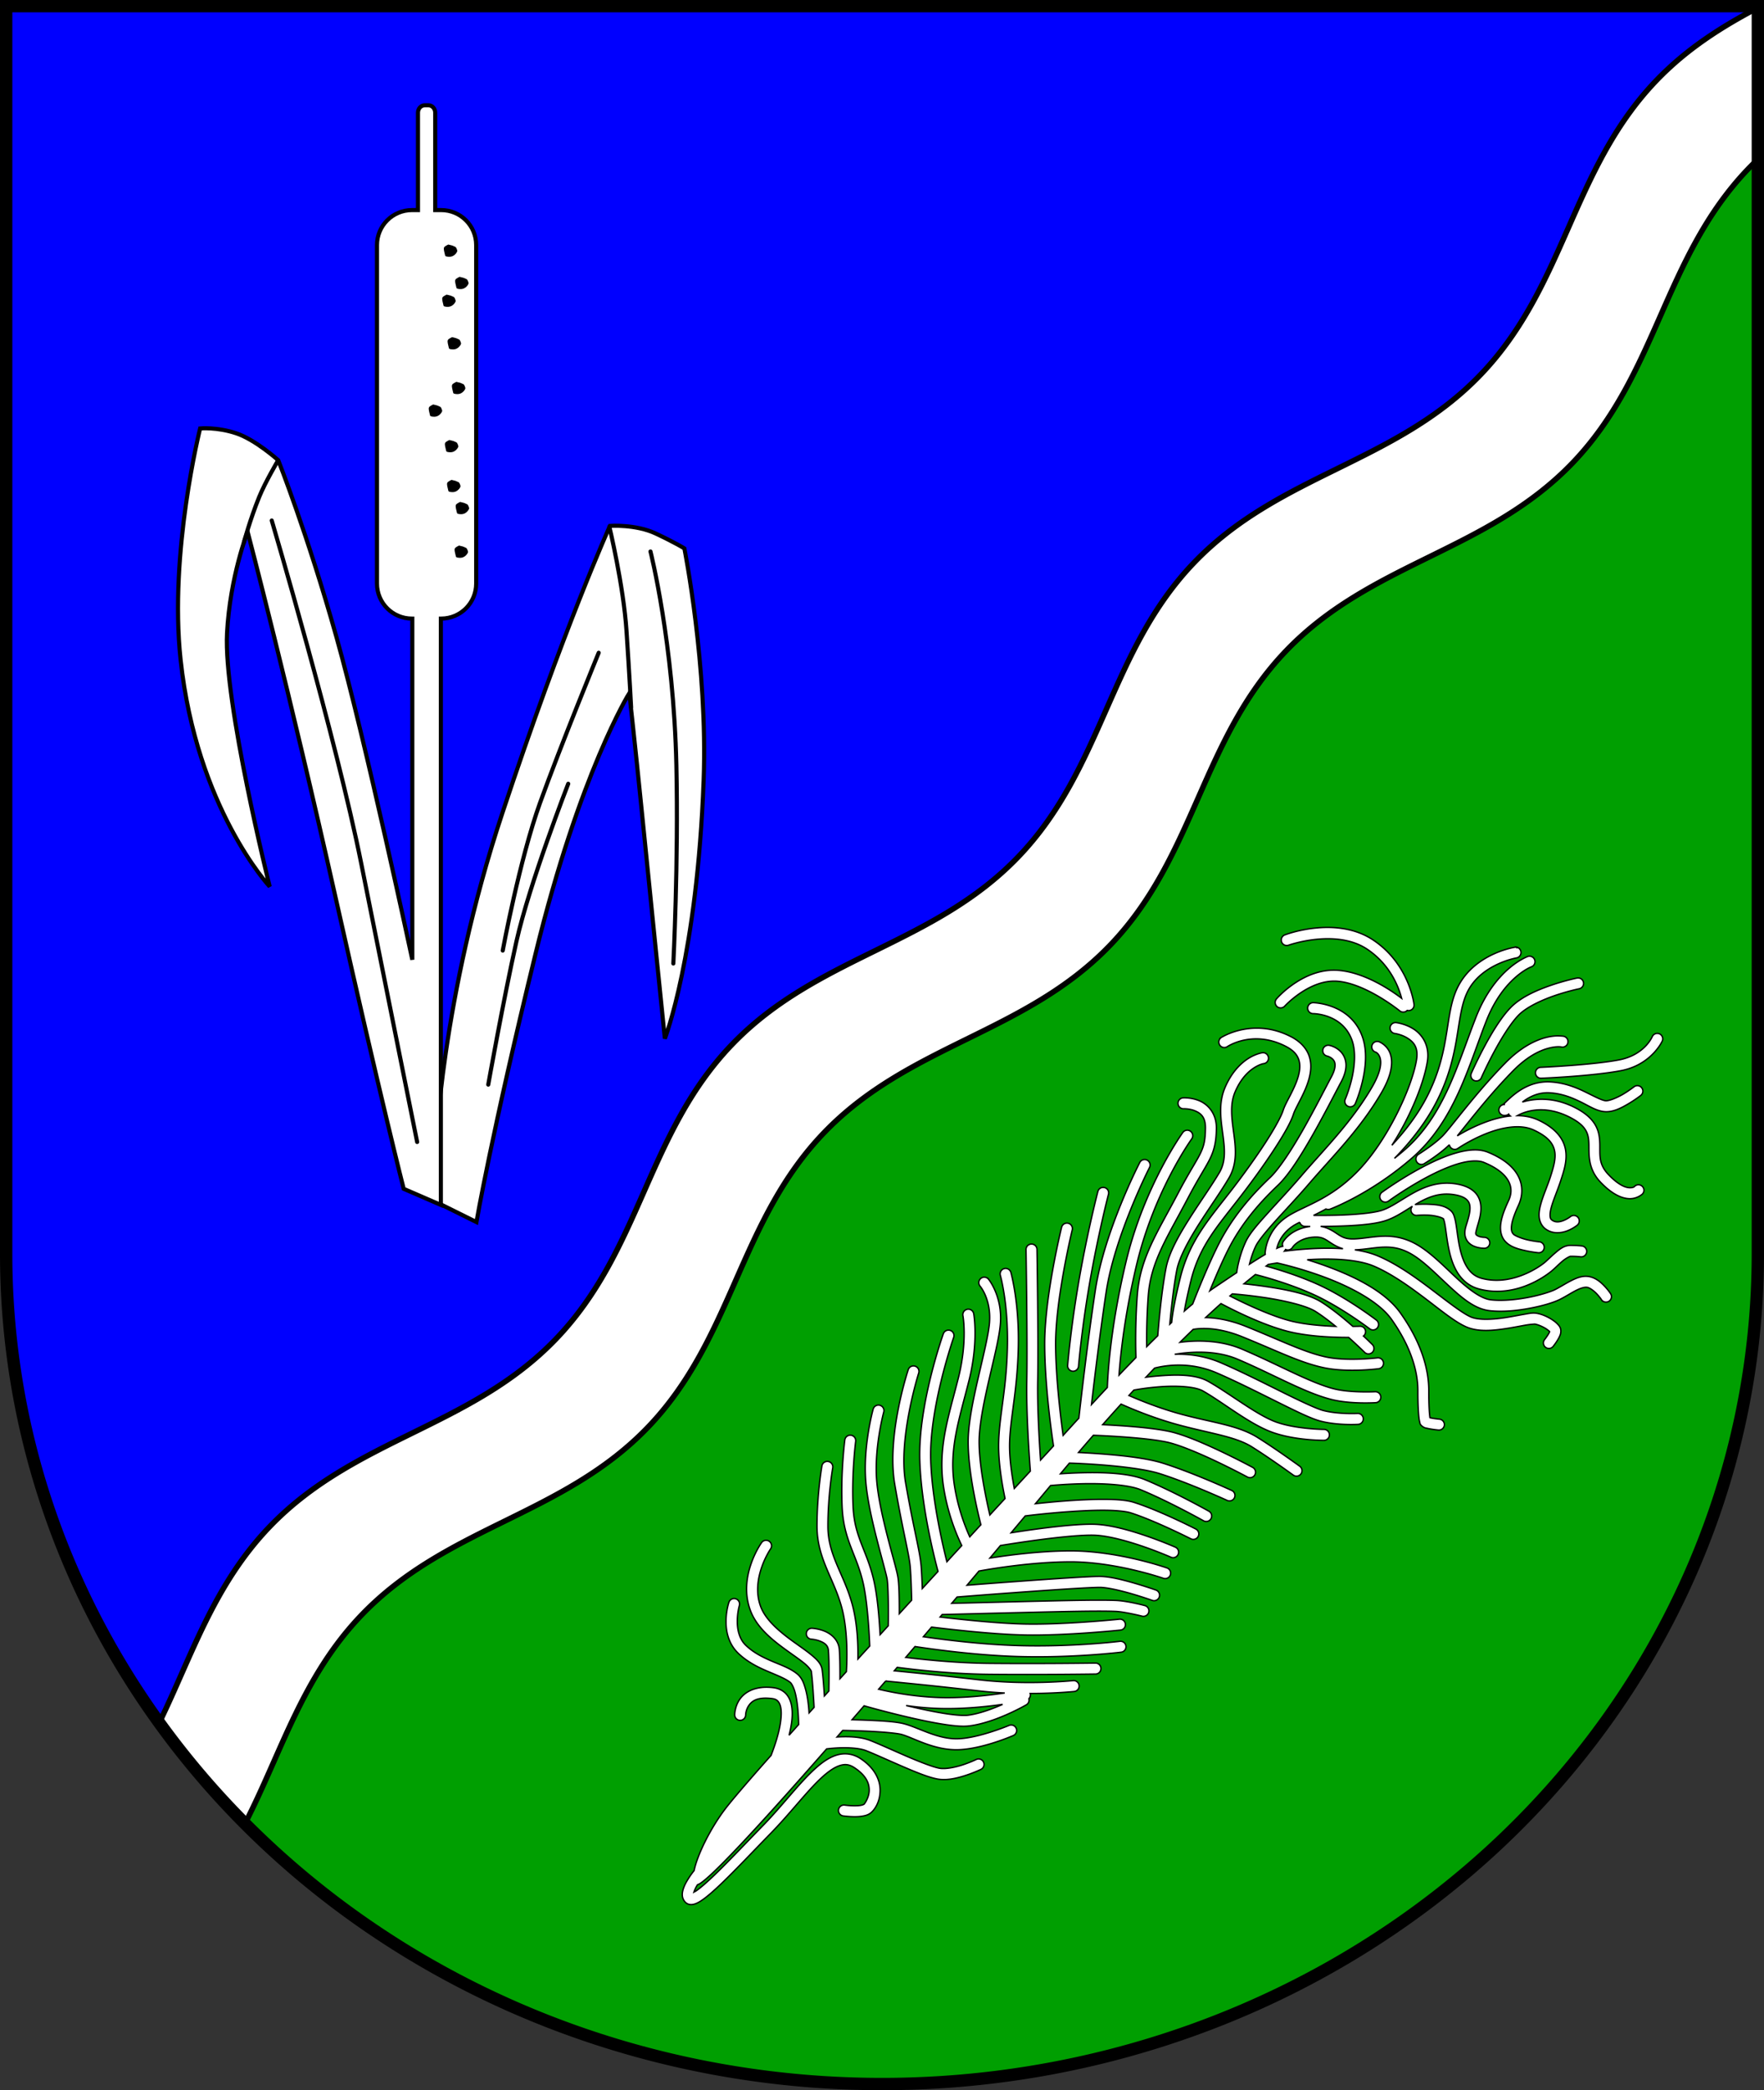 <?xml version="1.0" encoding="UTF-8" standalone="no"?>
<!-- Created with Inkscape (http://www.inkscape.org/) -->

<svg
   width="128.82mm"
   height="152.641mm"
   viewBox="0 0 128.82 152.641"
   version="1.1"
   id="svg3889"
   inkscape:version="1.2.2 (732a01da63, 2022-12-09)"
   sodipodi:docname="DEU Christinenthal COA.svg"
   xmlns:inkscape="http://www.inkscape.org/namespaces/inkscape"
   xmlns:sodipodi="http://sodipodi.sourceforge.net/DTD/sodipodi-0.dtd"
   xmlns="http://www.w3.org/2000/svg"
   xmlns:svg="http://www.w3.org/2000/svg">
  <rect x="0" y="0" width="128.82" height="152.641" fill="#333333" stroke="none"/>
  <sodipodi:namedview
     id="namedview3891"
     pagecolor="#ffffff"
     bordercolor="#666666"
     borderopacity="1.0"
     inkscape:showpageshadow="2"
     inkscape:pageopacity="0.0"
     inkscape:pagecheckerboard="0"
     inkscape:deskcolor="#d1d1d1"
     inkscape:document-units="mm"
     showgrid="false"
     inkscape:zoom="0.92783723"
     inkscape:cx="243.5772"
     inkscape:cy="289.38265"
     inkscape:current-layer="layer1" />
  <defs
     id="defs3886" />
  <g
     inkscape:label="Ebene 1"
     inkscape:groupmode="layer"
     id="layer1"
     transform="translate(-582.446,-77.213)">
    <g
       id="g3817"
       transform="translate(547.079,-27.787)">
      <path
         id="path3250"
         style="fill:#0000ff;stroke:none;stroke-width:0.9;stroke-linecap:round;stroke-dasharray:none"
         d="m 35.817,105.45 v 91.118 a 63.96,60.623 0 0 0 63.96,60.623 63.96,60.623 0 0 0 63.96,-60.623 v -91.118 z" />
      <path
         id="path3408"
         style="fill:#009f01;fill-opacity:1;stroke:none;stroke-width:0.9;stroke-linecap:round;stroke-dasharray:none"
         d="m 163.737,113.267 -7.057,3.457 -8.18,18.877 -24.855,14.473 -11.641,22.652 -20.135,10.698 -10.383,20.765 -26.434,12.311 -5.309,17.76 a 63.96,60.623 0 0 0 50.035,22.933 63.96,60.623 0 0 0 63.96,-60.623 z" />
      <path
         id="path3529"
         style="fill:#ffffff;fill-opacity:1;stroke:#000000;stroke-width:0.4;stroke-dasharray:none"
         d="m 163.737,105.56 c -2.625,1.388 -5.17,2.98 -7.414,5.321 -6.213,6.479 -6.62,15.001 -12.833,21.48 -6.213,6.479 -14.711,7.247 -20.924,13.726 -6.213,6.479 -6.621,15.001 -12.834,21.48 -6.213,6.479 -14.711,7.247 -20.924,13.726 -6.213,6.479 -6.62,15 -12.833,21.479 -6.213,6.479 -14.711,7.247 -20.924,13.726 -4.085,4.26 -5.666,9.401 -8.033,14.266 a 63.96,60.623 0 0 0 6.26,7.366 c 2.637,-5.131 4.148,-10.658 8.492,-15.188 6.213,-6.479 14.711,-7.247 20.924,-13.726 6.213,-6.479 6.62,-15.001 12.833,-21.48 6.213,-6.479 14.711,-7.247 20.924,-13.726 6.213,-6.479 6.621,-15.001 12.834,-21.48 6.213,-6.479 14.711,-7.247 20.924,-13.726 6.213,-6.479 6.62,-15 12.833,-21.479 0.228,-0.238 0.46,-0.466 0.695,-0.689 z" />
      <path
         id="path3758"
         style="fill:none;stroke:#000000;stroke-width:0.9;stroke-linecap:round;stroke-dasharray:none"
         d="m 35.817,105.45 v 91.118 a 63.96,60.623 0 0 0 63.96,60.623 63.96,60.623 0 0 0 63.96,-60.623 v -91.118 z" />
      <path
         id="path1065"
         style="fill:#ffffff;stroke:#000000;stroke-width:0.1;stroke-linecap:round;stroke-dasharray:none"
         d="m 132.273,172.727 c -0.305,0.001 -0.599,0.02 -0.877,0.049 -1.271,0.134 -2.201,0.496 -2.201,0.496 a 0.4,0.4 0 0 0 -0.237,0.514 0.4,0.4 0 0 0 0.516,0.236 c 0,0 3.455,-1.225 5.729,0.291 1.68,1.12 2.303,2.755 2.522,3.593 -0.78,-0.594 -2.671,-1.881 -4.603,-2.044 -2.571,-0.217 -4.533,2.08 -4.533,2.08 a 0.4,0.4 0 0 0 0.035,0.564 0.4,0.4 0 0 0 0.564,-0.035 c 0,0 1.82,-1.985 3.865,-1.812 2.096,0.177 4.532,2.16 4.532,2.16 a 0.4,0.4 0 0 0 0.547,-0.032 0.4,0.4 0 0 0 0.145,0.012 0.4,0.4 0 0 0 0.353,-0.441 c 0,0 -0.325,-2.938 -2.984,-4.711 -1.067,-0.711 -2.285,-0.925 -3.373,-0.92 z m 13.838,1.449 a 0.4,0.4 0 0 0 -0.126,5.2e-4 c 0,0 -2.597,0.392 -3.932,2.502 -0.671,1.061 -0.807,2.267 -1.023,3.623 -0.216,1.356 -0.5,2.881 -1.395,4.67 -0.686,1.372 -1.635,2.608 -2.623,3.665 1.36,-2.112 2.322,-4.499 2.588,-6.095 0.2,-1.202 -0.394,-2.008 -1.01,-2.399 -0.615,-0.391 -1.263,-0.463 -1.263,-0.463 a 0.4,0.4 0 0 0 -0.445,0.349 0.4,0.4 0 0 0 0.349,0.445 c 0,0 0.494,0.066 0.93,0.344 0.437,0.277 0.804,0.67 0.65,1.592 -0.331,1.988 -2.097,5.85 -4.258,8.086 -2.172,2.248 -4.129,2.579 -5.336,3.455 -1.411,1.025 -1.461,2.554 -1.461,2.554 a 0.4,0.4 0 0 0 0.012,0.09 0.4,0.4 0 0 0 -0.02,0.021 c -0.341,0.2 -0.729,0.445 -1.136,0.708 0.09,-0.368 0.228,-0.83 0.451,-1.309 0.17,-0.367 0.741,-1.071 1.467,-1.875 0.726,-0.805 1.612,-1.739 2.447,-2.713 1.635,-1.907 3.704,-3.935 5.272,-6.627 0.801,-1.376 0.863,-2.302 0.621,-2.91 -0.242,-0.608 -0.799,-0.816 -0.799,-0.816 a 0.4,0.4 0 0 0 -0.123,-0.021 0.4,0.4 0 0 0 -0.384,0.271 0.4,0.4 0 0 0 0.25,0.508 c 0,0 0.19,0.047 0.312,0.353 0.122,0.306 0.164,0.954 -0.568,2.213 -1.5,2.578 -3.519,4.561 -5.187,6.508 -0.817,0.953 -1.697,1.884 -2.433,2.7 -0.736,0.816 -1.326,1.489 -1.598,2.074 -0.522,1.123 -0.65,2.175 -0.66,2.257 -0.557,0.371 -1.132,0.759 -1.692,1.136 -0.089,0.06 -0.182,0.127 -0.273,0.191 0.394,-0.958 0.911,-2.164 1.377,-3.076 0.879,-1.719 2.105,-3.217 3.576,-4.611 0.825,-0.781 1.718,-2.216 2.561,-3.697 0.842,-1.481 1.613,-3 2.08,-3.877 0.259,-0.486 0.367,-0.908 0.352,-1.277 -0.015,-0.369 -0.163,-0.674 -0.348,-0.883 -0.369,-0.417 -0.867,-0.504 -0.867,-0.504 a 0.4,0.4 0 0 0 -0.125,-0.006 0.4,0.4 0 0 0 -0.348,0.316 0.4,0.4 0 0 0 0.313,0.473 c 0,0 0.268,0.069 0.429,0.252 0.081,0.091 0.139,0.197 0.147,0.384 0.007,0.187 -0.048,0.469 -0.26,0.867 -0.476,0.893 -1.239,2.401 -2.068,3.86 -0.829,1.459 -1.747,2.875 -2.416,3.509 -1.518,1.438 -2.808,3.008 -3.738,4.828 -0.791,1.548 -1.667,3.765 -1.916,4.404 -0.195,0.162 -0.398,0.336 -0.607,0.518 0.09,-0.52 0.236,-1.233 0.475,-2.206 0.645,-2.619 2,-4.045 3.703,-6.264 0.851,-1.108 1.703,-2.294 2.389,-3.348 0.686,-1.054 1.205,-1.951 1.412,-2.594 0.066,-0.204 0.268,-0.585 0.49,-1.021 0.223,-0.437 0.466,-0.941 0.619,-1.478 0.153,-0.537 0.218,-1.119 0.035,-1.684 -0.183,-0.564 -0.623,-1.075 -1.342,-1.445 -0.693,-0.357 -1.358,-0.533 -1.965,-0.594 h -5.1e-4 c -0.171,-0.017 -0.336,-0.026 -0.497,-0.026 -1.554,-0.008 -2.622,0.681 -2.622,0.681 a 0.4,0.4 0 0 0 -0.114,0.554 0.4,0.4 0 0 0 0.555,0.114 c 0,0 1.856,-1.264 4.275,-0.018 0.579,0.298 0.832,0.628 0.947,0.982 0.115,0.355 0.084,0.77 -0.043,1.216 -0.127,0.446 -0.347,0.911 -0.563,1.334 -0.216,0.424 -0.427,0.794 -0.539,1.141 -0.147,0.458 -0.651,1.372 -1.322,2.402 -0.671,1.03 -1.512,2.203 -2.352,3.297 -1.679,2.186 -3.154,3.75 -3.846,6.558 -0.337,1.367 -0.496,2.255 -0.572,2.809 -0.024,0.172 -0.037,0.305 -0.048,0.42 -0.047,0.043 -0.091,0.083 -0.138,0.128 0.104,-1.117 0.277,-2.753 0.516,-3.969 0.175,-0.891 0.839,-2.119 1.607,-3.331 0.769,-1.211 1.634,-2.415 2.201,-3.388 0.628,-1.076 0.483,-2.237 0.34,-3.309 -0.143,-1.072 -0.284,-2.07 0.113,-2.986 0.422,-0.973 0.962,-1.474 1.387,-1.745 0.425,-0.27 0.697,-0.301 0.697,-0.301 a 0.4,0.4 0 0 0 0.344,-0.449 0.4,0.4 0 0 0 -0.447,-0.344 c 0,0 -0.475,0.069 -1.024,0.418 -0.549,0.349 -1.209,0.988 -1.691,2.1 -0.507,1.169 -0.313,2.352 -0.172,3.414 0.142,1.062 0.235,1.986 -0.238,2.797 -0.534,0.915 -1.401,2.128 -2.186,3.365 -0.785,1.237 -1.498,2.489 -1.717,3.603 -0.345,1.759 -0.554,4.251 -0.61,4.968 -0.258,0.252 -0.527,0.518 -0.805,0.797 -0.011,-0.853 -0.003,-2.157 0.11,-3.697 0.186,-2.53 1.391,-4.274 2.903,-7.158 0.743,-1.417 1.235,-2.134 1.57,-2.795 0.336,-0.66 0.491,-1.272 0.505,-2.279 0.016,-1.112 -0.629,-1.763 -1.234,-2.022 -0.605,-0.259 -1.19,-0.219 -1.19,-0.219 a 0.4,0.4 0 0 0 -0.379,0.422 0.4,0.4 0 0 0 0.422,0.377 c 0,0 0.429,-0.016 0.832,0.156 0.403,0.172 0.76,0.439 0.748,1.274 -0.013,0.939 -0.121,1.344 -0.418,1.928 -0.297,0.584 -0.808,1.34 -1.566,2.787 -1.491,2.845 -2.789,4.717 -2.992,7.471 -0.154,2.091 -0.119,3.863 -0.097,4.552 -0.394,0.404 -0.802,0.826 -1.237,1.283 0.11,-1.529 0.417,-4.423 1.288,-8.077 1.287,-5.395 4.021,-9.174 4.021,-9.174 a 0.4,0.4 0 0 0 -0.09,-0.559 0.4,0.4 0 0 0 -0.235,-0.076 0.4,0.4 0 0 0 -0.324,0.166 c 0,0 -2.825,3.895 -4.152,9.457 -1.178,4.939 -1.338,8.448 -1.361,9.164 -0.362,0.386 -0.768,0.826 -1.158,1.248 0.221,-1.897 0.637,-5.353 1.079,-8.256 0.623,-4.089 3.158,-9.055 3.158,-9.055 a 0.4,0.4 0 0 0 -0.174,-0.539 0.4,0.4 0 0 0 -0.243,-0.039 0.4,0.4 0 0 0 -0.294,0.212 c 0,0 -2.582,4.989 -3.239,9.299 -0.572,3.754 -1.095,8.361 -1.208,9.369 -0.361,0.393 -0.766,0.84 -1.151,1.262 -0.202,-1.487 -0.546,-4.345 -0.546,-6.706 0,-3.296 1.213,-8.303 1.213,-8.303 a 0.4,0.4 0 0 0 -0.293,-0.484 0.4,0.4 0 0 0 -0.104,-0.011 0.4,0.4 0 0 0 -0.38,0.304 c 0,0 -1.235,5.005 -1.235,8.494 0,3.012 0.509,6.578 0.644,7.475 -0.124,0.136 -0.23,0.251 -0.356,0.391 0,0 -0.529,0.573 -0.59,0.639 -0.102,-1.491 -0.241,-3.945 -0.206,-5.8 0.056,-2.914 -0.055,-9.58 -0.055,-9.58 a 0.4,0.4 0 0 0 -0.406,-0.394 0.4,0.4 0 0 0 -0.395,0.406 c 0,0 0.112,6.683 0.057,9.553 -0.045,2.323 0.167,5.404 0.26,6.622 -0.261,0.282 -0.72,0.781 -1.171,1.269 -0.165,-0.881 -0.347,-2.063 -0.347,-3.1 0,-1.87 0.554,-3.814 0.639,-7.137 0.085,-3.336 -0.543,-5.543 -0.543,-5.543 a 0.4,0.4 0 0 0 -0.391,-0.29 0.4,0.4 0 0 0 -0.103,0.015 0.4,0.4 0 0 0 -0.275,0.496 c 0,0 0.596,2.076 0.514,5.303 -0.082,3.24 -0.641,5.133 -0.641,7.156 0,1.382 0.286,2.957 0.47,3.834 -0.516,0.559 -0.473,0.512 -1.11,1.203 -0.288,-1.241 -0.784,-3.619 -0.784,-5.344 0,-1.191 0.344,-2.884 0.715,-4.498 0.371,-1.614 0.765,-3.139 0.84,-4.148 0.15,-2.005 -0.871,-3.234 -0.871,-3.234 a 0.4,0.4 0 0 0 -0.273,-0.141 0.4,0.4 0 0 0 -0.291,0.092 0.4,0.4 0 0 0 -0.047,0.564 c 0,0 0.814,0.939 0.685,2.66 -0.064,0.854 -0.449,2.402 -0.822,4.028 -0.373,1.625 -0.736,3.337 -0.736,4.677 0,2.286 0.727,5.267 0.93,6.056 -0.249,0.27 -0.552,0.602 -0.812,0.885 -0.358,-0.789 -0.877,-2.142 -1.129,-3.802 -0.401,-2.646 0.375,-4.827 1.076,-7.629 0.714,-2.855 0.34,-4.871 0.34,-4.871 a 0.4,0.4 0 0 0 -0.363,-0.324 0.4,0.4 0 0 0 -0.104,0.006 0.4,0.4 0 0 0 -0.32,0.467 c 0,0 0.349,1.82 -0.328,4.527 -0.69,2.76 -1.525,5.083 -1.092,7.944 0.301,1.986 0.964,3.549 1.337,4.317 -0.359,0.39 -0.713,0.776 -1.088,1.184 -0.406,-1.621 -1.084,-4.668 -1.179,-7.382 -0.134,-3.842 1.674,-9.002 1.674,-9.002 a 0.4,0.4 0 0 0 -0.242,-0.51 0.4,0.4 0 0 0 -0.123,-0.023 0.4,0.4 0 0 0 -0.389,0.265 c 0,0 -1.863,5.186 -1.719,9.297 0.111,3.18 0.96,6.665 1.33,8.059 -0.396,0.432 -0.741,0.807 -1.148,1.251 -0.017,-0.534 -0.042,-1.128 -0.079,-1.598 -0.09,-1.142 -0.563,-2.775 -1.144,-6.154 -0.553,-3.214 0.959,-7.982 0.959,-7.982 a 0.4,0.4 0 0 0 -0.256,-0.504 0.4,0.4 0 0 0 -0.103,-0.02 0.4,0.4 0 0 0 -0.403,0.275 c 0,0 -1.601,4.796 -0.986,8.367 0.586,3.407 1.058,5.11 1.135,6.082 0.063,0.802 0.089,1.862 0.1,2.384 -0.3,0.328 -0.602,0.66 -0.905,0.991 4.4e-4,-0.162 0.003,-0.155 0.002,-0.332 -0.003,-0.871 -0.017,-1.82 -0.1,-2.332 -0.084,-0.523 -0.418,-1.63 -0.763,-2.981 -0.346,-1.351 -0.696,-2.903 -0.789,-4.105 -0.187,-2.405 0.516,-4.981 0.516,-4.981 a 0.4,0.4 0 0 0 -0.28,-0.492 0.4,0.4 0 0 0 -0.103,-0.015 0.4,0.4 0 0 0 -0.389,0.294 c 0,0 -0.743,2.653 -0.541,5.254 0.101,1.301 0.461,2.877 0.81,4.244 0.35,1.367 0.695,2.569 0.75,2.908 0.057,0.35 0.085,1.347 0.088,2.207 0.002,0.646 -0.004,0.961 -0.008,1.213 -0.198,0.217 -0.392,0.429 -0.591,0.646 -0.06,-1.094 -0.184,-2.745 -0.456,-3.942 -0.259,-1.138 -0.629,-1.951 -0.93,-2.742 -0.301,-0.791 -0.539,-1.558 -0.59,-2.691 -0.109,-2.431 0.192,-4.742 0.192,-4.742 a 0.4,0.4 0 0 0 -0.346,-0.449 0.4,0.4 0 0 0 -0.104,0 0.4,0.4 0 0 0 -0.343,0.346 c 0,0 -0.312,2.362 -0.199,4.881 0.055,1.232 0.33,2.12 0.642,2.941 0.312,0.822 0.655,1.576 0.897,2.634 0.332,1.458 0.45,3.885 0.479,4.595 -0.289,0.317 -0.577,0.631 -0.864,0.946 0.017,-1.049 -0.038,-2.561 -0.392,-3.908 -0.307,-1.167 -0.773,-2.094 -1.145,-2.986 -0.371,-0.892 -0.653,-1.741 -0.653,-2.811 0,-2.24 0.35,-4.258 0.35,-4.258 a 0.4,0.4 0 0 0 -0.326,-0.463 0.4,0.4 0 0 0 -0.463,0.326 c 0,0 -0.359,2.072 -0.359,4.395 0,1.212 0.327,2.19 0.713,3.117 0.386,0.927 0.827,1.808 1.109,2.883 0.45,1.709 0.373,3.846 0.325,4.627 -0.163,0.179 -0.308,0.341 -0.469,0.518 0.003,-0.714 -0.003,-1.554 -0.046,-2.122 -0.055,-0.737 -0.62,-1.166 -1.086,-1.355 -0.466,-0.189 -0.904,-0.209 -0.904,-0.209 a 0.4,0.4 0 0 0 -0.422,0.377 0.4,0.4 0 0 0 0.377,0.422 c 0,0 0.326,0.02 0.646,0.15 0.32,0.13 0.561,0.301 0.59,0.676 0.066,0.876 0.043,2.38 0.033,2.96 -0.109,0.121 -0.216,0.239 -0.325,0.359 -0.043,-0.669 -0.098,-1.404 -0.163,-1.898 -0.062,-0.47 -0.398,-0.775 -0.783,-1.094 -0.385,-0.319 -0.865,-0.643 -1.358,-1 -0.985,-0.714 -1.994,-1.561 -2.357,-2.553 -0.748,-2.043 0.728,-4.191 0.728,-4.191 a 0.4,0.4 0 0 0 -0.096,-0.559 0.4,0.4 0 0 0 -0.194,-0.071 0.4,0.4 0 0 0 -0.363,0.167 c 0,0 -1.749,2.413 -0.828,4.93 0.471,1.288 1.63,2.194 2.641,2.926 0.505,0.366 0.98,0.688 1.317,0.967 0.337,0.279 0.492,0.523 0.5,0.582 0.094,0.717 0.163,1.872 0.204,2.627 -0.119,0.132 -0.25,0.275 -0.367,0.406 -0.008,-0.11 -0.012,-0.215 -0.023,-0.33 -0.043,-0.464 -0.113,-0.956 -0.233,-1.395 -0.119,-0.439 -0.268,-0.837 -0.597,-1.111 -0.503,-0.42 -1.161,-0.643 -1.834,-0.93 -0.673,-0.287 -1.359,-0.622 -1.928,-1.166 -1.03,-0.984 -0.48,-2.9 -0.48,-2.9 a 0.4,0.4 0 0 0 -0.26,-0.502 0.4,0.4 0 0 0 -0.088,-0.017 0.4,0.4 0 0 0 -0.414,0.279 c 0,0 -0.784,2.311 0.689,3.719 0.682,0.652 1.469,1.027 2.166,1.324 0.697,0.297 1.304,0.531 1.635,0.807 0.088,0.073 0.24,0.342 0.34,0.709 0.1,0.367 0.166,0.82 0.207,1.256 0.038,0.413 0.053,0.803 0.059,1.105 -0.246,0.275 -0.463,0.518 -0.699,0.781 0.18,-0.721 0.295,-1.457 0.189,-2.106 -0.054,-0.329 -0.169,-0.644 -0.391,-0.896 -0.222,-0.252 -0.55,-0.421 -0.928,-0.469 -0.203,-0.026 -0.394,-0.036 -0.573,-0.034 -0.965,0.015 -1.583,0.421 -1.9,0.882 -0.376,0.546 -0.369,1.135 -0.369,1.135 a 0.4,0.4 0 0 0 0.4,0.4 0.4,0.4 0 0 0 0.4,-0.4 c 0,0 0.006,-0.357 0.229,-0.68 0.222,-0.323 0.618,-0.647 1.71,-0.507 0.22,0.028 0.335,0.097 0.428,0.203 0.093,0.106 0.166,0.268 0.203,0.496 0.075,0.456 -0.011,1.135 -0.181,1.812 -0.147,0.584 -0.349,1.16 -0.532,1.635 -1.628,1.837 -2.858,3.263 -3.37,3.938 -1.052,1.388 -2.01,3.305 -2.253,4.478 -0.121,0.152 -0.297,0.382 -0.486,0.698 -0.141,0.235 -0.271,0.487 -0.337,0.76 -0.033,0.136 -0.052,0.28 -0.026,0.438 0.026,0.157 0.111,0.331 0.25,0.449 0.218,0.185 0.494,0.148 0.684,0.08 0.19,-0.068 0.367,-0.177 0.566,-0.318 0.398,-0.283 0.869,-0.705 1.4,-1.215 1.062,-1.021 2.351,-2.395 3.556,-3.627 1.353,-1.384 2.52,-2.92 3.555,-3.914 0.517,-0.497 0.999,-0.852 1.412,-1 0.413,-0.148 0.734,-0.13 1.133,0.133 0.897,0.592 1.088,1.172 1.08,1.664 -0.008,0.492 -0.309,0.945 -0.379,1.008 -8.6e-4,7.7e-4 -0.095,0.051 -0.238,0.076 -0.143,0.025 -0.326,0.033 -0.502,0.031 -0.352,-0.005 -0.664,-0.049 -0.664,-0.049 a 0.4,0.4 0 0 0 -0.455,0.338 0.4,0.4 0 0 0 0.338,0.453 c 0,0 0.356,0.053 0.771,0.058 0.207,0.003 0.43,-0.005 0.649,-0.043 0.218,-0.038 0.441,-0.095 0.637,-0.271 0.323,-0.291 0.631,-0.841 0.643,-1.588 0.012,-0.747 -0.368,-1.64 -1.438,-2.346 -0.365,-0.241 -0.762,-0.349 -1.153,-0.344 -0.235,0.003 -0.468,0.047 -0.691,0.127 -0.595,0.213 -1.141,0.639 -1.697,1.174 -1.113,1.069 -2.267,2.599 -3.572,3.934 -1.214,1.241 -2.501,2.611 -3.537,3.607 -0.518,0.498 -0.977,0.904 -1.311,1.141 -0.089,0.063 -0.133,0.078 -0.199,0.115 0.043,-0.131 0.112,-0.292 0.213,-0.461 0.017,-0.028 0.035,-0.054 0.053,-0.082 0.645,-0.137 4.331,-4.1 9.425,-9.916 0.203,-0.024 0.428,-0.047 0.686,-0.063 0.756,-0.048 1.673,-0.014 2.203,0.195 0.627,0.247 1.624,0.704 2.603,1.127 0.979,0.423 1.92,0.812 2.58,0.937 0.706,0.134 1.478,-0.062 2.101,-0.266 0.623,-0.203 1.1,-0.436 1.1,-0.436 a 0.4,0.4 0 0 0 0.183,-0.535 0.4,0.4 0 0 0 -0.535,-0.184 c 0,0 -0.43,0.21 -0.996,0.395 -0.566,0.185 -1.269,0.323 -1.703,0.24 -0.48,-0.091 -1.447,-0.469 -2.414,-0.887 -0.967,-0.418 -1.956,-0.873 -2.627,-1.137 -0.527,-0.208 -1.152,-0.271 -1.753,-0.274 -0.23,-0.001 -0.454,0.008 -0.671,0.02 0.141,-0.162 0.276,-0.315 0.419,-0.479 0.391,0.007 0.915,0.02 1.527,0.044 1.106,0.044 2.387,0.145 2.764,0.248 0.882,0.242 2.426,1.199 4.234,1.113 1.784,-0.085 3.934,-1.035 3.934,-1.035 a 0.4,0.4 0 0 0 0.209,-0.526 0.4,0.4 0 0 0 -0.526,-0.209 c 0,0 -2.137,0.898 -3.656,0.97 -1.495,0.071 -2.861,-0.777 -3.984,-1.086 -0.626,-0.172 -1.823,-0.231 -2.943,-0.275 -0.334,-0.013 -0.593,-0.018 -0.881,-0.026 0.292,-0.336 0.583,-0.671 0.882,-1.017 0.584,0.165 1.522,0.424 2.791,0.729 0.909,0.219 1.874,0.431 2.734,0.576 0.86,0.145 1.596,0.231 2.139,0.166 1.936,-0.234 4.182,-1.543 4.182,-1.543 a 0.4,0.4 0 0 0 0.189,-0.446 0.4,0.4 0 0 0 0.102,-0.356 0.4,0.4 0 0 0 -0.009,-0.027 c 1.884,-0.003 3.218,-0.143 3.218,-0.143 a 0.4,0.4 0 0 0 0.356,-0.439 0.4,0.4 0 0 0 -0.44,-0.356 c 0,0 -3.349,0.348 -6.853,-0.059 -2.404,-0.279 -4.663,-0.507 -6.206,-0.659 0.073,-0.085 0.142,-0.165 0.215,-0.251 1.332,0.177 3.971,0.48 6.668,0.508 3.783,0.039 7.817,-0.02 7.817,-0.02 a 0.4,0.4 0 0 0 0.395,-0.406 0.4,0.4 0 0 0 -0.407,-0.395 c 0,0 -4.028,0.059 -7.796,0.02 -2.323,-0.024 -4.636,-0.259 -6.055,-0.434 0.224,-0.262 0.45,-0.528 0.676,-0.793 1.398,0.214 4.497,0.64 7.507,0.729 4.047,0.119 7.553,-0.316 7.553,-0.316 a 0.4,0.4 0 0 0 0.347,-0.448 0.4,0.4 0 0 0 -0.447,-0.347 c 0,0 -3.454,0.429 -7.43,0.312 -2.658,-0.078 -5.385,-0.424 -6.918,-0.647 0.199,-0.234 0.397,-0.467 0.598,-0.703 1.413,0.174 4.55,0.532 6.809,0.577 2.994,0.06 6.99,-0.358 6.99,-0.358 a 0.4,0.4 0 0 0 0.358,-0.438 0.4,0.4 0 0 0 -0.44,-0.357 c 0,0 -3.986,0.41 -6.891,0.351 -1.983,-0.04 -4.654,-0.328 -6.203,-0.511 0.051,-0.06 0.102,-0.12 0.153,-0.18 0.963,-0.024 6.024,-0.153 8.31,-0.204 2.5,-0.056 3.606,-0.055 4.342,-0.027 0.649,0.024 1.944,0.348 1.944,0.348 a 0.4,0.4 0 0 0 0.488,-0.285 0.4,0.4 0 0 0 -0.285,-0.488 c 0,0 -1.265,-0.343 -2.117,-0.375 -0.287,-0.011 -0.624,-0.017 -1.065,-0.019 -0.735,-0.002 -1.758,0.011 -3.324,0.045 -2.092,0.046 -6.027,0.146 -7.598,0.186 0.132,-0.155 0.26,-0.306 0.392,-0.462 0.708,-0.056 2.072,-0.165 4.274,-0.326 1.355,-0.099 2.751,-0.196 3.885,-0.267 1.134,-0.071 2.034,-0.115 2.301,-0.11 0.547,0.012 1.528,0.244 2.336,0.481 0.808,0.236 1.459,0.469 1.459,0.469 a 0.4,0.4 0 0 0 0.51,-0.242 0.4,0.4 0 0 0 -0.24,-0.512 c 0,0 -0.671,-0.239 -1.504,-0.483 -0.833,-0.243 -1.811,-0.498 -2.543,-0.514 -0.047,-0.001 -0.101,-0.001 -0.162,-5.2e-4 -0.43,0.005 -1.21,0.049 -2.207,0.112 -1.139,0.072 -2.536,0.17 -3.892,0.269 -1.799,0.131 -2.531,0.19 -3.491,0.264 0.29,-0.344 0.582,-0.69 0.874,-1.037 1.091,-0.197 3.87,-0.649 6.564,-0.671 3.378,-0.027 6.9,1.201 6.9,1.201 a 0.4,0.4 0 0 0 0.51,-0.246 0.4,0.4 0 0 0 -0.246,-0.51 c 0,0 -3.595,-1.274 -7.17,-1.246 -2.147,0.017 -4.353,0.304 -5.761,0.527 0.256,-0.304 0.514,-0.613 0.77,-0.918 0.52,-0.085 1.277,-0.206 2.305,-0.349 1.595,-0.221 3.479,-0.432 4.513,-0.406 1.008,0.025 2.442,0.423 3.596,0.821 1.155,0.397 2.037,0.787 2.037,0.787 a 0.4,0.4 0 0 0 0.527,-0.205 0.4,0.4 0 0 0 -0.205,-0.528 c 0,0 -0.911,-0.403 -2.1,-0.812 -1.188,-0.409 -2.647,-0.831 -3.836,-0.861 -0.073,-0.002 -0.148,-0.003 -0.226,-0.003 -1.169,5.5e-4 -2.908,0.205 -4.417,0.415 -0.549,0.076 -0.973,0.144 -1.416,0.212 0.345,-0.411 0.688,-0.82 1.034,-1.233 0.423,-0.052 1.551,-0.189 3.05,-0.3 0.908,-0.067 1.87,-0.117 2.711,-0.113 0.841,0.004 1.573,0.072 1.941,0.189 1.772,0.564 4.389,1.893 4.389,1.893 a 0.4,0.4 0 0 0 0.539,-0.174 0.4,0.4 0 0 0 -0.176,-0.539 c 0,0 -2.611,-1.339 -4.51,-1.944 -0.549,-0.175 -1.305,-0.22 -2.18,-0.224 -0.874,-0.004 -1.855,0.045 -2.776,0.113 -0.85,0.063 -1.632,0.141 -2.247,0.208 0.37,-0.443 0.74,-0.885 1.109,-1.329 0.532,-0.047 1.267,-0.102 2.217,-0.127 1.583,-0.041 3.447,0.054 4.379,0.441 2.106,0.875 4.574,2.26 4.574,2.26 a 0.4,0.4 0 0 0 0.545,-0.152 0.4,0.4 0 0 0 -0.152,-0.545 c 0,0 -2.483,-1.397 -4.66,-2.301 -1.209,-0.503 -3.085,-0.546 -4.707,-0.504 -0.552,0.014 -1.041,0.042 -1.477,0.071 0.22,-0.262 0.441,-0.527 0.656,-0.781 0.478,0.016 1.213,0.046 2.242,0.123 1.522,0.114 3.327,0.324 4.348,0.646 2.155,0.682 4.932,1.957 4.932,1.957 a 0.4,0.4 0 0 0 0.531,-0.197 0.4,0.4 0 0 0 -0.197,-0.529 c 0,0 -2.785,-1.284 -5.023,-1.992 -1.176,-0.372 -2.985,-0.566 -4.529,-0.682 -0.619,-0.046 -1.184,-0.078 -1.641,-0.1 0.369,-0.432 0.731,-0.851 1.086,-1.257 1.016,0.04 3.863,0.176 5.382,0.501 0.89,0.191 2.389,0.83 3.631,1.42 1.241,0.59 2.242,1.129 2.242,1.129 a 0.4,0.4 0 0 0 0.541,-0.164 0.4,0.4 0 0 0 -0.162,-0.541 c 0,0 -1.016,-0.548 -2.277,-1.147 -1.261,-0.599 -2.752,-1.252 -3.809,-1.478 -1.361,-0.292 -3.554,-0.432 -4.87,-0.494 0.463,-0.524 0.91,-1.022 1.346,-1.503 0.707,0.317 2.334,1.007 4.114,1.494 2.368,0.648 4.211,0.861 5.428,1.621 1.314,0.821 3.035,2.07 3.035,2.07 a 0.4,0.4 0 0 0 0.559,-0.088 0.4,0.4 0 0 0 -0.088,-0.559 c 0,0 -1.726,-1.254 -3.082,-2.102 -1.453,-0.908 -3.337,-1.084 -5.641,-1.715 -1.575,-0.431 -2.992,-1.015 -3.755,-1.349 0.124,-0.135 0.244,-0.265 0.366,-0.396 0.309,-0.056 0.97,-0.17 1.892,-0.241 1.179,-0.092 2.555,-0.03 3.141,0.301 1.473,0.83 3.411,2.43 5.096,3.031 1.662,0.594 3.75,0.58 3.75,0.58 a 0.4,0.4 0 0 0 0.4,-0.4 0.4,0.4 0 0 0 -0.4,-0.4 c 0,0 -2.028,-0.015 -3.48,-0.533 -1.43,-0.511 -3.387,-2.081 -4.973,-2.974 -0.472,-0.266 -1.062,-0.39 -1.689,-0.436 -0.235,-0.017 -0.475,-0.023 -0.716,-0.022 -0.401,0.003 -0.805,0.027 -1.19,0.057 -0.341,0.026 -0.658,0.061 -0.951,0.098 0.214,-0.227 0.427,-0.451 0.634,-0.667 0.841,-0.215 2.599,-0.483 4.532,0.35 1.401,0.605 2.981,1.402 4.363,2.088 1.382,0.686 2.525,1.257 3.232,1.438 1.286,0.329 2.736,0.233 2.736,0.233 a 0.4,0.4 0 0 0 0.375,-0.422 0.4,0.4 0 0 0 -0.422,-0.375 c 0,0 -1.387,0.072 -2.492,-0.211 -0.489,-0.125 -1.696,-0.695 -3.074,-1.379 -1.378,-0.684 -2.967,-1.486 -4.402,-2.105 -1.237,-0.533 -2.42,-0.659 -3.384,-0.623 1.061,-0.18 2.956,-0.342 4.599,0.358 2.586,1.101 4.897,2.445 6.844,2.939 1.403,0.356 3.236,0.235 3.236,0.235 a 0.4,0.4 0 0 0 0.375,-0.424 0.4,0.4 0 0 0 -0.422,-0.375 c 0,0 -1.802,0.091 -2.992,-0.211 -1.75,-0.444 -4.087,-1.776 -6.729,-2.901 -1.396,-0.594 -2.887,-0.647 -4.031,-0.551 -0.174,0.015 -0.337,0.033 -0.493,0.053 0.333,-0.33 0.656,-0.646 0.965,-0.943 0.157,-0.027 0.349,-0.053 0.608,-0.061 0.684,-0.023 1.695,0.079 2.978,0.6 2.656,1.079 4.305,1.924 6.022,2.273 1.751,0.356 3.941,0.06 3.941,0.06 a 0.4,0.4 0 0 0 0.346,-0.447 0.4,0.4 0 0 0 -0.448,-0.346 c 0,0 -2.149,0.261 -3.679,-0.051 -1.564,-0.318 -3.198,-1.141 -5.881,-2.231 -1.205,-0.489 -2.215,-0.644 -2.978,-0.659 0.394,-0.367 0.769,-0.71 1.12,-1.023 0.669,0.357 2.938,1.529 4.862,2.023 1.526,0.391 3.397,0.451 4.464,0.448 0.678,0.607 1.165,1.089 1.165,1.089 a 0.4,0.4 0 0 0 0.564,0 0.4,0.4 0 0 0 0,-0.566 c 0,0 -0.252,-0.253 -0.649,-0.624 a 0.4,0.4 0 0 0 0.155,-0.334 0.4,0.4 0 0 0 -0.418,-0.381 c 0,0 -0.192,0.008 -0.512,0.011 -0.69,-0.607 -1.534,-1.296 -2.317,-1.787 -0.956,-0.599 -2.591,-0.908 -4.037,-1.123 -0.602,-0.089 -1.143,-0.152 -1.598,-0.199 0.302,-0.25 0.58,-0.477 0.834,-0.679 0.481,0.122 2.374,0.621 4.174,1.427 2.048,0.916 4.176,2.539 4.176,2.539 a 0.4,0.4 0 0 0 0.561,-0.074 0.4,0.4 0 0 0 -0.074,-0.563 c 0,0 -2.155,-1.658 -4.334,-2.633 -1.415,-0.633 -2.853,-1.069 -3.72,-1.309 0.059,-0.045 0.115,-0.09 0.17,-0.132 a 0.4,0.4 0 0 0 0.027,0.002 c 0,0 0.234,-0.043 0.612,-0.1 0.291,0.065 1.756,0.403 3.434,1.027 1.874,0.698 3.981,1.776 4.91,3.082 1.001,1.407 1.479,2.617 1.711,3.537 0.232,0.92 0.217,1.531 0.217,1.822 0,0.285 0.006,0.794 0.032,1.258 0.013,0.232 0.029,0.451 0.054,0.633 0.012,0.091 0.027,0.173 0.049,0.254 0.022,0.08 -0.001,0.162 0.181,0.308 0.168,0.134 0.251,0.127 0.367,0.155 0.116,0.028 0.242,0.05 0.361,0.068 0.239,0.037 0.455,0.057 0.455,0.057 a 0.4,0.4 0 0 0 0.437,-0.358 0.4,0.4 0 0 0 -0.357,-0.437 c 0,0 -0.201,-0.02 -0.414,-0.053 -0.101,-0.015 -0.201,-0.035 -0.279,-0.053 -0.003,-0.019 -0.005,-0.026 -0.008,-0.049 -0.019,-0.143 -0.037,-0.348 -0.049,-0.568 -0.024,-0.44 -0.029,-0.944 -0.029,-1.215 0,-0.265 0.013,-1.005 -0.242,-2.017 -0.255,-1.013 -0.777,-2.319 -1.834,-3.804 -1.128,-1.586 -3.348,-2.649 -5.283,-3.369 -0.538,-0.2 -1.054,-0.371 -1.521,-0.515 0.033,-0.002 0.065,-0.005 0.098,-0.007 1.615,-0.102 3.561,-0.041 4.773,0.476 1.277,0.545 2.585,1.478 3.754,2.363 1.169,0.885 2.171,1.719 3.008,2.08 0.884,0.382 1.999,0.257 2.988,0.101 0.495,-0.078 0.958,-0.172 1.326,-0.236 0.368,-0.064 0.681,-0.077 0.686,-0.076 0.241,0.045 0.568,0.185 0.803,0.336 0.117,0.075 0.213,0.155 0.264,0.209 0.002,0.002 0.003,0.004 0.005,0.006 -0.004,0.013 -0.009,0.027 -0.016,0.041 -0.032,0.069 -0.084,0.157 -0.137,0.238 -0.105,0.163 -0.213,0.297 -0.213,0.297 a 0.4,0.4 0 0 0 0.062,0.563 0.4,0.4 0 0 0 0.562,-0.062 c 0,0 0.129,-0.161 0.26,-0.362 0.065,-0.101 0.133,-0.212 0.19,-0.332 0.056,-0.12 0.111,-0.239 0.111,-0.422 0,-0.259 -0.126,-0.393 -0.242,-0.516 -0.116,-0.123 -0.257,-0.231 -0.414,-0.332 -0.316,-0.203 -0.698,-0.378 -1.086,-0.451 -0.31,-0.058 -0.586,0.009 -0.971,0.076 -0.385,0.067 -0.841,0.158 -1.314,0.232 -0.947,0.149 -1.976,0.203 -2.547,-0.044 -0.619,-0.268 -1.661,-1.089 -2.842,-1.983 -1.181,-0.894 -2.527,-1.867 -3.924,-2.463 -0.514,-0.219 -1.095,-0.363 -1.705,-0.454 0.778,-0.027 1.469,-0.185 2.146,-0.198 0.693,-0.014 1.372,0.099 2.211,0.646 0.844,0.55 1.734,1.471 2.633,2.295 0.899,0.824 1.808,1.583 2.852,1.701 0.93,0.106 1.989,5.6e-4 2.93,-0.176 0.941,-0.177 1.742,-0.416 2.209,-0.65 0.424,-0.212 0.829,-0.479 1.188,-0.66 0.358,-0.181 0.649,-0.254 0.824,-0.213 0.193,0.045 0.474,0.256 0.68,0.475 0.205,0.218 0.334,0.416 0.334,0.416 a 0.4,0.4 0 0 0 0.554,0.117 0.4,0.4 0 0 0 0.115,-0.555 c 0,0 -0.165,-0.254 -0.422,-0.527 -0.257,-0.273 -0.605,-0.594 -1.08,-0.705 -0.493,-0.116 -0.949,0.068 -1.367,0.28 -0.418,0.212 -0.821,0.475 -1.183,0.656 -0.319,0.16 -1.112,0.413 -2,0.58 -0.888,0.167 -1.891,0.259 -2.691,0.168 -0.687,-0.078 -1.529,-0.698 -2.4,-1.496 -0.871,-0.799 -1.772,-1.746 -2.737,-2.375 -0.97,-0.632 -1.862,-0.793 -2.664,-0.777 -0.802,0.016 -1.511,0.183 -2.205,0.201 -0.652,0.017 -0.911,-0.17 -1.287,-0.42 -0.283,-0.188 -0.642,-0.415 -1.138,-0.497 0.326,-1.8e-4 0.697,-0.004 1.093,-0.013 1.226,-0.03 2.638,-0.107 3.539,-0.371 0.755,-0.221 1.409,-0.677 2.073,-1.087 a 0.4,0.4 0 0 0 -0.106,0.307 0.4,0.4 0 0 0 0.436,0.361 c 0,0 0.398,-0.036 0.857,-0.013 0.447,0.022 0.936,0.154 1.063,0.255 -0.003,0.002 0.036,0.058 0.064,0.159 0.035,0.126 0.069,0.312 0.101,0.529 0.065,0.435 0.128,1 0.254,1.584 0.126,0.583 0.313,1.188 0.652,1.713 0.339,0.525 0.848,0.966 1.549,1.15 2.604,0.683 4.779,-0.893 5.272,-1.297 0.252,-0.206 0.529,-0.494 0.803,-0.727 0.274,-0.233 0.556,-0.363 0.596,-0.363 0.491,0 0.731,0.037 0.731,0.037 a 0.4,0.4 0 0 0 0.451,-0.34 0.4,0.4 0 0 0 -0.34,-0.453 c 0,0 -0.31,-0.043 -0.842,-0.043 -0.471,0 -0.799,0.284 -1.115,0.552 -0.316,0.269 -0.61,0.569 -0.791,0.717 -0.372,0.305 -2.367,1.718 -4.56,1.143 -0.498,-0.131 -0.823,-0.412 -1.08,-0.81 -0.257,-0.398 -0.428,-0.916 -0.543,-1.449 -0.115,-0.533 -0.175,-1.075 -0.244,-1.533 -0.034,-0.229 -0.071,-0.436 -0.123,-0.623 -0.052,-0.187 -0.105,-0.363 -0.278,-0.523 -0.44,-0.408 -1.056,-0.45 -1.58,-0.476 h -5.2e-4 c -0.524,-0.026 -0.97,0.015 -0.97,0.015 a 0.4,0.4 0 0 0 -0.071,0.017 c 0.08,-0.048 0.159,-0.095 0.239,-0.14 0.816,-0.458 1.643,-0.773 2.707,-0.578 0.528,0.097 0.781,0.266 0.912,0.434 0.131,0.167 0.172,0.371 0.156,0.639 -0.016,0.268 -0.099,0.576 -0.186,0.869 -0.087,0.293 -0.188,0.547 -0.188,0.85 0,0.273 0.114,0.524 0.271,0.688 0.157,0.164 0.341,0.253 0.508,0.311 0.334,0.115 0.643,0.109 0.643,0.109 a 0.4,0.4 0 0 0 0.4,-0.398 0.4,0.4 0 0 0 -0.4,-0.4 c 0,0 -0.203,-0.005 -0.381,-0.067 -0.089,-0.031 -0.16,-0.074 -0.194,-0.11 -0.034,-0.036 -0.049,-0.052 -0.049,-0.133 0,-0.051 0.066,-0.318 0.156,-0.621 0.09,-0.303 0.194,-0.664 0.217,-1.051 0.023,-0.386 -0.043,-0.82 -0.325,-1.18 -0.282,-0.36 -0.747,-0.607 -1.398,-0.727 -1.295,-0.237 -2.357,0.172 -3.242,0.668 -0.885,0.496 -1.632,1.063 -2.33,1.268 -0.711,0.208 -2.131,0.309 -3.334,0.338 -0.623,0.015 -1.184,0.014 -1.588,0.01 0.282,-0.137 0.584,-0.288 0.904,-0.467 a 0.4,0.4 0 0 0 0.297,0.013 c 0,0 2.939,-1.087 5.983,-3.731 3.103,-2.694 4.095,-6.599 5.42,-9.989 0.645,-1.651 1.489,-2.645 2.162,-3.23 0.673,-0.585 1.139,-0.746 1.139,-0.746 a 0.4,0.4 0 0 0 0.242,-0.512 0.4,0.4 0 0 0 -0.51,-0.242 c 0,0 -0.634,0.233 -1.397,0.897 -0.763,0.664 -1.689,1.773 -2.381,3.543 -1.35,3.453 -2.324,7.179 -5.199,9.676 -0.252,0.219 -0.503,0.426 -0.752,0.623 1.163,-1.186 2.319,-2.628 3.14,-4.271 0.946,-1.892 1.252,-3.533 1.471,-4.905 0.219,-1.372 0.361,-2.454 0.908,-3.32 1.103,-1.744 3.385,-2.138 3.385,-2.138 a 0.4,0.4 0 0 0 0.33,-0.459 0.4,0.4 0 0 0 -0.334,-0.332 z m 4.51,2.239 a 0.4,0.4 0 0 0 -0.089,0.008 c 0,0 -0.85,0.172 -1.869,0.52 -1.019,0.348 -2.218,0.856 -2.979,1.639 -0.729,0.751 -1.426,1.933 -1.965,2.945 -0.538,1.012 -0.906,1.852 -0.906,1.852 a 0.4,0.4 0 0 0 0.205,0.528 0.4,0.4 0 0 0 0.528,-0.205 c 0,0 0.357,-0.813 0.881,-1.797 0.524,-0.984 1.224,-2.14 1.832,-2.766 0.576,-0.593 1.698,-1.109 2.664,-1.44 0.967,-0.33 1.767,-0.492 1.767,-0.492 a 0.4,0.4 0 0 0 0.313,-0.471 0.4,0.4 0 0 0 -0.382,-0.32 z m -19.356,1.809 a 0.4,0.4 0 0 0 -0.403,0.396 0.4,0.4 0 0 0 0.398,0.403 c 0,0 2.164,-0.009 2.85,1.972 0.285,0.823 0.179,1.903 -0.022,2.77 -0.201,0.866 -0.479,1.502 -0.479,1.502 a 0.4,0.4 0 0 0 0.205,0.527 0.4,0.4 0 0 0 0.528,-0.207 c 0,0 0.307,-0.7 0.525,-1.641 0.218,-0.941 0.369,-2.142 -0.002,-3.213 -0.857,-2.476 -3.601,-2.51 -3.601,-2.51 z m 25.135,2.241 a 0.4,0.4 0 0 0 -0.153,0.028 0.4,0.4 0 0 0 -0.221,0.211 c 0,0 -0.551,1.336 -2.422,1.696 -1.976,0.38 -5.723,0.543 -5.723,0.543 a 0.4,0.4 0 0 0 -0.383,0.416 0.4,0.4 0 0 0 0.417,0.383 c 0,0 3.725,-0.15 5.839,-0.557 2.219,-0.427 3.004,-2.16 3.004,-2.16 a 0.4,0.4 0 0 0 -0.207,-0.528 0.4,0.4 0 0 0 -0.152,-0.032 z m -7.218,0.179 c -0.233,2.1e-4 -0.562,0.026 -0.949,0.129 -0.773,0.205 -1.815,0.711 -2.941,1.858 -1.095,1.115 -2.065,2.264 -2.846,3.223 -0.78,0.958 -1.384,1.738 -1.682,2.053 -0.598,0.634 -1.807,1.389 -1.807,1.389 a 0.4,0.4 0 0 0 -0.131,0.549 0.4,0.4 0 0 0 0.549,0.133 c 0,0 1.09,-0.654 1.835,-1.382 a 0.4,0.4 0 0 0 0.066,0.168 0.4,0.4 0 0 0 0.557,0.101 c 0,0 0.864,-0.595 2.008,-1.058 1.144,-0.463 2.53,-0.752 3.535,-0.283 1.107,0.517 1.439,1.035 1.53,1.58 0.091,0.545 -0.109,1.195 -0.326,1.866 -0.206,0.638 -0.524,1.336 -0.7,1.986 -0.088,0.325 -0.143,0.642 -0.107,0.959 0.036,0.317 0.195,0.646 0.486,0.85 0.537,0.376 1.155,0.277 1.574,0.114 0.419,-0.163 0.715,-0.407 0.715,-0.407 a 0.4,0.4 0 0 0 0.061,-0.562 0.4,0.4 0 0 0 -0.563,-0.059 c 0,0 -0.215,0.169 -0.504,0.282 -0.289,0.112 -0.575,0.151 -0.824,-0.024 -0.102,-0.071 -0.133,-0.131 -0.15,-0.283 -0.017,-0.152 0.011,-0.385 0.086,-0.66 0.149,-0.549 0.462,-1.248 0.688,-1.947 0.216,-0.666 0.489,-1.432 0.353,-2.244 -0.135,-0.812 -0.728,-1.591 -1.981,-2.176 -0.492,-0.23 -1.014,-0.323 -1.539,-0.325 0.32,-0.188 1.88,-0.968 4.009,0.211 0.592,0.328 0.87,0.634 1.021,0.926 0.151,0.292 0.186,0.601 0.193,0.975 0.014,0.748 -0.073,1.777 0.852,2.746 0.872,0.913 1.596,1.205 2.149,1.205 0.553,0 0.908,-0.34 0.908,-0.34 a 0.4,0.4 0 0 0 -0.013,-0.566 0.4,0.4 0 0 0 -0.565,0.014 c 0,0 -0.056,0.091 -0.33,0.091 -0.273,0 -0.788,-0.14 -1.568,-0.957 -0.727,-0.762 -0.618,-1.384 -0.633,-2.209 -0.008,-0.413 -0.045,-0.871 -0.281,-1.327 -0.236,-0.455 -0.659,-0.878 -1.346,-1.258 -0.68,-0.376 -1.326,-0.574 -1.912,-0.658 -0.861,-0.123 -1.593,-0.003 -2.117,0.153 0.508,-0.384 1.162,-0.723 2.002,-0.673 0.906,0.054 1.645,0.362 2.287,0.678 0.642,0.316 1.158,0.671 1.769,0.699 0.618,0.028 1.21,-0.297 1.707,-0.592 0.497,-0.295 0.879,-0.594 0.879,-0.594 a 0.4,0.4 0 0 0 0.068,-0.563 0.4,0.4 0 0 0 -0.562,-0.068 c 0,0 -0.346,0.271 -0.793,0.537 -0.447,0.265 -1.014,0.492 -1.261,0.481 -0.254,-0.011 -0.777,-0.286 -1.453,-0.619 -0.676,-0.333 -1.532,-0.694 -2.592,-0.758 -1.107,-0.066 -1.976,0.403 -2.574,0.864 -0.299,0.23 -0.537,0.461 -0.707,0.623 -0.082,0.078 -0.148,0.139 -0.188,0.171 0.022,-0.004 0.053,-0.007 0.102,-0.007 a 0.4,0.4 0 0 0 -0.4,0.4 0.4,0.4 0 0 0 0.4,0.4 c 0.172,0 0.255,-0.047 0.316,-0.098 a 0.4,0.4 0 0 0 0.018,0.036 0.4,0.4 0 0 0 0.1,0.102 c -0.025,0.003 -0.05,0.005 -0.075,0.008 v -5.2e-4 c -0.72,0.083 -1.426,0.308 -2.043,0.559 -0.74,0.3 -1.367,0.65 -1.752,0.883 0.337,-0.41 0.763,-0.953 1.278,-1.585 0.773,-0.949 1.729,-2.081 2.797,-3.168 1.037,-1.055 1.943,-1.476 2.576,-1.644 0.633,-0.168 0.953,-0.092 0.953,-0.092 a 0.4,0.4 0 0 0 0.471,-0.312 0.4,0.4 0 0 0 -0.311,-0.473 c 0,0 -0.136,-0.025 -0.369,-0.025 z m -4.061,5.019 c -0.059,0.011 -0.034,0.027 -0.006,0.005 0.002,-0.001 0.004,-0.003 0.006,-0.005 z m -2.053,3.31 c -0.438,0.002 -0.901,0.091 -1.371,0.225 -0.836,0.239 -1.705,0.639 -2.502,1.062 -1.594,0.847 -2.901,1.805 -2.901,1.805 a 0.4,0.4 0 0 0 -0.086,0.559 0.4,0.4 0 0 0 0.559,0.086 c 0,0 1.27,-0.929 2.802,-1.744 0.766,-0.407 1.598,-0.784 2.348,-0.998 0.75,-0.214 1.407,-0.248 1.816,-0.08 1.043,0.428 1.582,0.935 1.815,1.405 0.233,0.47 0.197,0.932 -0.02,1.398 -0.262,0.565 -0.475,1.1 -0.555,1.606 -0.08,0.506 -0.009,1.034 0.36,1.402 0.39,0.39 0.956,0.526 1.449,0.635 0.493,0.109 0.918,0.15 0.918,0.15 a 0.4,0.4 0 0 0 0.437,-0.36 0.4,0.4 0 0 0 -0.359,-0.437 c 0,0 -0.382,-0.037 -0.822,-0.135 -0.441,-0.097 -0.937,-0.297 -1.059,-0.418 -0.143,-0.143 -0.191,-0.343 -0.133,-0.713 0.058,-0.369 0.24,-0.857 0.488,-1.393 0.295,-0.635 0.357,-1.392 0.01,-2.092 -0.347,-0.7 -1.067,-1.313 -2.226,-1.789 h -5.2e-4 c -0.303,-0.124 -0.628,-0.176 -0.969,-0.175 z m -27.143,2.738 a 0.4,0.4 0 0 0 -0.384,0.3 c 0,0 -0.755,2.906 -1.369,6.428 -0.615,3.522 -0.838,6.266 -0.838,6.266 a 0.4,0.4 0 0 0 0.365,0.431 0.4,0.4 0 0 0 0.431,-0.367 c 0,0 0.221,-2.706 0.83,-6.191 0.609,-3.486 1.355,-6.366 1.355,-6.366 a 0.4,0.4 0 0 0 -0.287,-0.488 0.4,0.4 0 0 0 -0.104,-0.013 z m 14.358,2.544 a 0.4,0.4 0 0 0 0.376,0.303 c 0,0 0.164,0.004 0.389,0.007 -0.651,0.079 -1.131,0.321 -1.449,0.561 -0.354,0.267 -0.531,0.559 -0.531,0.559 a 0.4,0.4 0 0 0 -0.022,0.33 c -0.109,0.015 -0.257,0.066 -0.436,0.146 0.095,-0.395 0.357,-1.038 1.077,-1.561 0.16,-0.116 0.362,-0.228 0.596,-0.345 z m 1.244,1.086 c 0.439,0.014 0.649,0.175 0.982,0.395 0.239,0.158 0.536,0.344 0.932,0.455 -0.866,-0.062 -1.752,-0.039 -2.559,0.012 -0.664,0.042 -1.227,0.105 -1.718,0.167 0.036,-0.045 0.066,-0.088 0.082,-0.127 a 0.4,0.4 0 0 0 0.511,-0.151 c 0,0 0.078,-0.141 0.324,-0.326 0.246,-0.185 0.635,-0.387 1.242,-0.422 0.073,-0.004 0.141,-0.005 0.204,-0.003 z m -6.166,4.147 c 0.332,0.026 1.183,0.097 2.337,0.268 1.411,0.209 3.044,0.58 3.729,1.01 0.474,0.298 0.992,0.691 1.483,1.094 -1.011,-0.035 -2.279,-0.136 -3.311,-0.401 -1.524,-0.391 -3.48,-1.339 -4.416,-1.817 0.061,-0.053 0.119,-0.103 0.178,-0.154 z m -25.32,28.275 c 1.293,0.125 3.976,0.39 6.751,0.712 0.662,0.077 1.318,0.127 1.947,0.159 -1.262,0.187 -3.188,0.404 -4.989,0.323 -1.724,-0.077 -3.228,-0.363 -4.221,-0.598 0.169,-0.197 0.341,-0.396 0.513,-0.596 z m 8.548,1.702 c -0.763,0.335 -1.728,0.693 -2.545,0.792 -0.352,0.043 -1.08,-0.021 -1.91,-0.162 -0.805,-0.136 -1.723,-0.336 -2.596,-0.545 0.668,0.095 1.403,0.171 2.177,0.205 1.754,0.078 3.588,-0.109 4.875,-0.29 z" />
      <g
         id="g2277"
         transform="translate(-186.651,12.681)">
        <path
           style="fill:#ffffff;stroke:#000000;stroke-width:0.3;stroke-linecap:round;stroke-dasharray:none"
           d="m 253.837,176.362 c 0,0 0.375,-11.109 4.858,-24.637 4.483,-13.529 7.865,-21.001 7.865,-21.001 0,0 1.876,-0.135 3.35,0.56 1.474,0.695 2.086,1.085 2.086,1.085 0,0 1.715,8.576 1.407,16.918 -0.472,12.821 -2.832,18.877 -2.832,18.877 0,0 -1.101,-10.776 -1.652,-16.282 -0.551,-5.506 -0.944,-8.947 -0.944,-8.947 0,0 -3.618,5.801 -6.843,19.015 -3.225,13.214 -4.321,19.613 -4.321,19.613 l -3.365,-1.669 z"
           id="path2160"
           sodipodi:nodetypes="cscscscscsccc" />
        <path
           id="rect2014"
           style="fill:#ffffff;stroke:#000000;stroke-width:0.3;stroke-linecap:round;stroke-dasharray:none"
           d="m 253.032,100.009 c -0.272,0 -0.491,0.241 -0.491,0.541 v 7.111 h -0.435 c -1.417,0 -2.558,1.141 -2.558,2.558 v 24.716 c 0,1.417 1.141,2.558 2.558,2.558 h 0.022 v 24.91 c 0,0 -3.422,-16.026 -5.545,-23.577 -2.124,-7.551 -4.247,-12.899 -4.247,-12.899 0,0 -1.652,-1.494 -3.068,-1.966 -1.416,-0.472 -2.635,-0.354 -2.635,-0.354 0,0 -2.272,9.042 -1.427,16.883 1.168,10.845 6.507,16.574 6.507,16.574 0,0 -3.381,-13.502 -3.115,-18.521 0.219,-4.116 1.502,-7.397 1.502,-7.397 0,0 3.059,11.68 6.396,26.585 3.337,14.905 5.003,21.405 5.003,21.405 l 2.714,1.175 V 137.493 h 0.021 c 1.417,0 2.558,-1.141 2.558,-2.558 v -24.716 c 0,-1.417 -1.141,-2.558 -2.558,-2.558 h -0.434 v -7.111 c 0,-0.3 -0.219,-0.541 -0.491,-0.541 z" />
        <path
           style="fill:none;stroke:#000000;stroke-width:0.3;stroke-linecap:round;stroke-dasharray:none"
           d="m 242.324,125.945 c 0,0 -0.933,1.573 -1.374,2.657 -0.667,1.641 -1.119,3.324 -1.119,3.324"
           id="path2101"
           sodipodi:nodetypes="csc" />
        <path
           style="fill:none;stroke:#000000;stroke-width:0.3;stroke-linecap:round;stroke-dasharray:none"
           d="m 241.863,130.331 c 0,0 4.719,15.967 6.528,25.012 1.809,9.045 4.09,20.372 4.09,20.372"
           id="path2103" />
        <path
           style="fill:none;stroke:#000000;stroke-width:0.3;stroke-linecap:round;stroke-dasharray:none"
           d="m 266.518,130.784 c 0,0 1.029,4.283 1.251,7.592 0.222,3.309 0.337,5.602 0.337,5.602"
           id="path2162"
           sodipodi:nodetypes="csc" />
        <path
           style="fill:none;stroke:#000000;stroke-width:0.3;stroke-linecap:round;stroke-dasharray:none"
           d="m 269.521,132.592 c 0,0 1.697,6.7 1.891,15.628 0.155,7.123 -0.222,14.46 -0.222,14.46"
           id="path2179"
           sodipodi:nodetypes="csc" />
        <path
           style="fill:none;stroke:#000000;stroke-width:0.3;stroke-linecap:round;stroke-dasharray:none"
           d="m 265.739,139.989 c 0,0 -2.781,6.785 -4.283,10.957 -1.502,4.171 -2.725,10.79 -2.725,10.79"
           id="path2181" />
        <path
           style="fill:none;stroke:#000000;stroke-width:0.3;stroke-linecap:round;stroke-dasharray:none"
           d="m 263.514,149.555 c 0,0 -2.836,7.286 -3.782,11.513 -0.946,4.227 -2.058,10.456 -2.058,10.456"
           id="path2183" />
        <path
           style="fill:#000000;stroke:none;stroke-width:0.3;stroke-linecap:round;stroke-dasharray:none"
           d="m 255.539,132.159 c -0.246,0.128 -0.324,0.167 -0.324,0.315 0,0.147 0.088,0.413 0.098,0.492 0.01,0.079 0.226,0.088 0.305,0.088 0.079,0 0.206,-0.01 0.344,-0.108 0.138,-0.098 0.246,-0.265 0.236,-0.334 -0.01,-0.069 -0.079,-0.246 -0.128,-0.275 -0.049,-0.029 -0.246,-0.108 -0.246,-0.108 z"
           id="path2237" />
        <path
           style="fill:#000000;stroke:none;stroke-width:0.3;stroke-linecap:round;stroke-dasharray:none"
           d="m 255.618,128.974 c -0.246,0.128 -0.324,0.167 -0.324,0.315 0,0.147 0.088,0.413 0.098,0.492 0.01,0.079 0.226,0.088 0.305,0.088 0.079,0 0.206,-0.01 0.344,-0.108 0.138,-0.098 0.246,-0.265 0.236,-0.334 -0.01,-0.069 -0.079,-0.246 -0.128,-0.275 -0.049,-0.029 -0.246,-0.108 -0.246,-0.108 z"
           id="path2241" />
        <path
           style="fill:#000000;stroke:none;stroke-width:0.3;stroke-linecap:round;stroke-dasharray:none"
           d="m 254.989,127.362 c -0.246,0.128 -0.324,0.167 -0.324,0.315 0,0.147 0.088,0.413 0.098,0.492 0.01,0.079 0.226,0.088 0.305,0.088 0.079,0 0.206,-0.01 0.344,-0.108 0.138,-0.098 0.246,-0.265 0.236,-0.334 -0.01,-0.069 -0.079,-0.246 -0.128,-0.275 -0.049,-0.029 -0.246,-0.108 -0.246,-0.108 z"
           id="path2243" />
        <path
           style="fill:#000000;stroke:none;stroke-width:0.3;stroke-linecap:round;stroke-dasharray:none"
           d="m 254.831,124.451 c -0.246,0.128 -0.324,0.167 -0.324,0.315 0,0.147 0.088,0.413 0.098,0.492 0.01,0.079 0.226,0.088 0.305,0.088 0.079,0 0.206,-0.01 0.344,-0.108 0.138,-0.098 0.246,-0.265 0.236,-0.334 -0.01,-0.069 -0.079,-0.246 -0.128,-0.275 -0.049,-0.029 -0.246,-0.108 -0.246,-0.108 z"
           id="path2245" />
        <path
           style="fill:#000000;stroke:none;stroke-width:0.3;stroke-linecap:round;stroke-dasharray:none"
           d="m 253.651,121.856 c -0.246,0.128 -0.324,0.167 -0.324,0.315 0,0.147 0.088,0.413 0.098,0.492 0.01,0.079 0.226,0.088 0.305,0.088 0.079,0 0.206,-0.01 0.344,-0.108 0.138,-0.098 0.246,-0.265 0.236,-0.334 -0.01,-0.069 -0.079,-0.246 -0.128,-0.275 -0.049,-0.029 -0.246,-0.108 -0.246,-0.108 z"
           id="path2247" />
        <path
           style="fill:#000000;stroke:none;stroke-width:0.3;stroke-linecap:round;stroke-dasharray:none"
           d="m 255.343,120.204 c -0.246,0.128 -0.324,0.167 -0.324,0.315 0,0.147 0.088,0.413 0.098,0.492 0.01,0.079 0.226,0.088 0.305,0.088 0.079,0 0.206,-0.01 0.344,-0.108 0.138,-0.098 0.246,-0.265 0.236,-0.334 -0.01,-0.069 -0.079,-0.246 -0.128,-0.275 -0.049,-0.029 -0.246,-0.108 -0.246,-0.108 z"
           id="path2249" />
        <path
           style="fill:#000000;stroke:none;stroke-width:0.3;stroke-linecap:round;stroke-dasharray:none"
           d="m 255.028,116.94 c -0.246,0.128 -0.324,0.167 -0.324,0.315 0,0.147 0.088,0.413 0.098,0.492 0.01,0.079 0.226,0.088 0.305,0.088 0.079,0 0.206,-0.01 0.344,-0.108 0.138,-0.098 0.246,-0.265 0.236,-0.334 -0.01,-0.069 -0.079,-0.246 -0.128,-0.275 -0.049,-0.029 -0.246,-0.108 -0.246,-0.108 z"
           id="path2251" />
        <path
           style="fill:#000000;stroke:none;stroke-width:0.3;stroke-linecap:round;stroke-dasharray:none"
           d="m 254.635,113.833 c -0.246,0.128 -0.324,0.167 -0.324,0.315 0,0.147 0.088,0.413 0.098,0.492 0.01,0.079 0.226,0.088 0.305,0.088 0.079,0 0.206,-0.01 0.344,-0.108 0.138,-0.098 0.246,-0.265 0.236,-0.334 -0.01,-0.069 -0.079,-0.246 -0.128,-0.275 -0.049,-0.029 -0.246,-0.108 -0.246,-0.108 z"
           id="path2253" />
        <path
           style="fill:#000000;stroke:none;stroke-width:0.3;stroke-linecap:round;stroke-dasharray:none"
           d="m 255.578,112.535 c -0.246,0.128 -0.324,0.167 -0.324,0.315 0,0.147 0.088,0.413 0.098,0.492 0.01,0.079 0.226,0.088 0.305,0.088 0.079,0 0.206,-0.01 0.344,-0.108 0.138,-0.098 0.246,-0.265 0.236,-0.334 -0.01,-0.069 -0.079,-0.246 -0.128,-0.275 -0.049,-0.029 -0.246,-0.108 -0.246,-0.108 z"
           id="path2255" />
        <path
           style="fill:#000000;stroke:none;stroke-width:0.3;stroke-linecap:round;stroke-dasharray:none"
           d="m 254.753,110.176 c -0.246,0.128 -0.324,0.167 -0.324,0.315 0,0.147 0.088,0.413 0.098,0.492 0.01,0.079 0.226,0.088 0.305,0.088 0.079,0 0.206,-0.01 0.344,-0.108 0.138,-0.098 0.246,-0.265 0.236,-0.334 -0.01,-0.069 -0.079,-0.246 -0.128,-0.275 -0.049,-0.029 -0.246,-0.108 -0.246,-0.108 z"
           id="path2257" />
      </g>
    </g>
  </g>
</svg>
